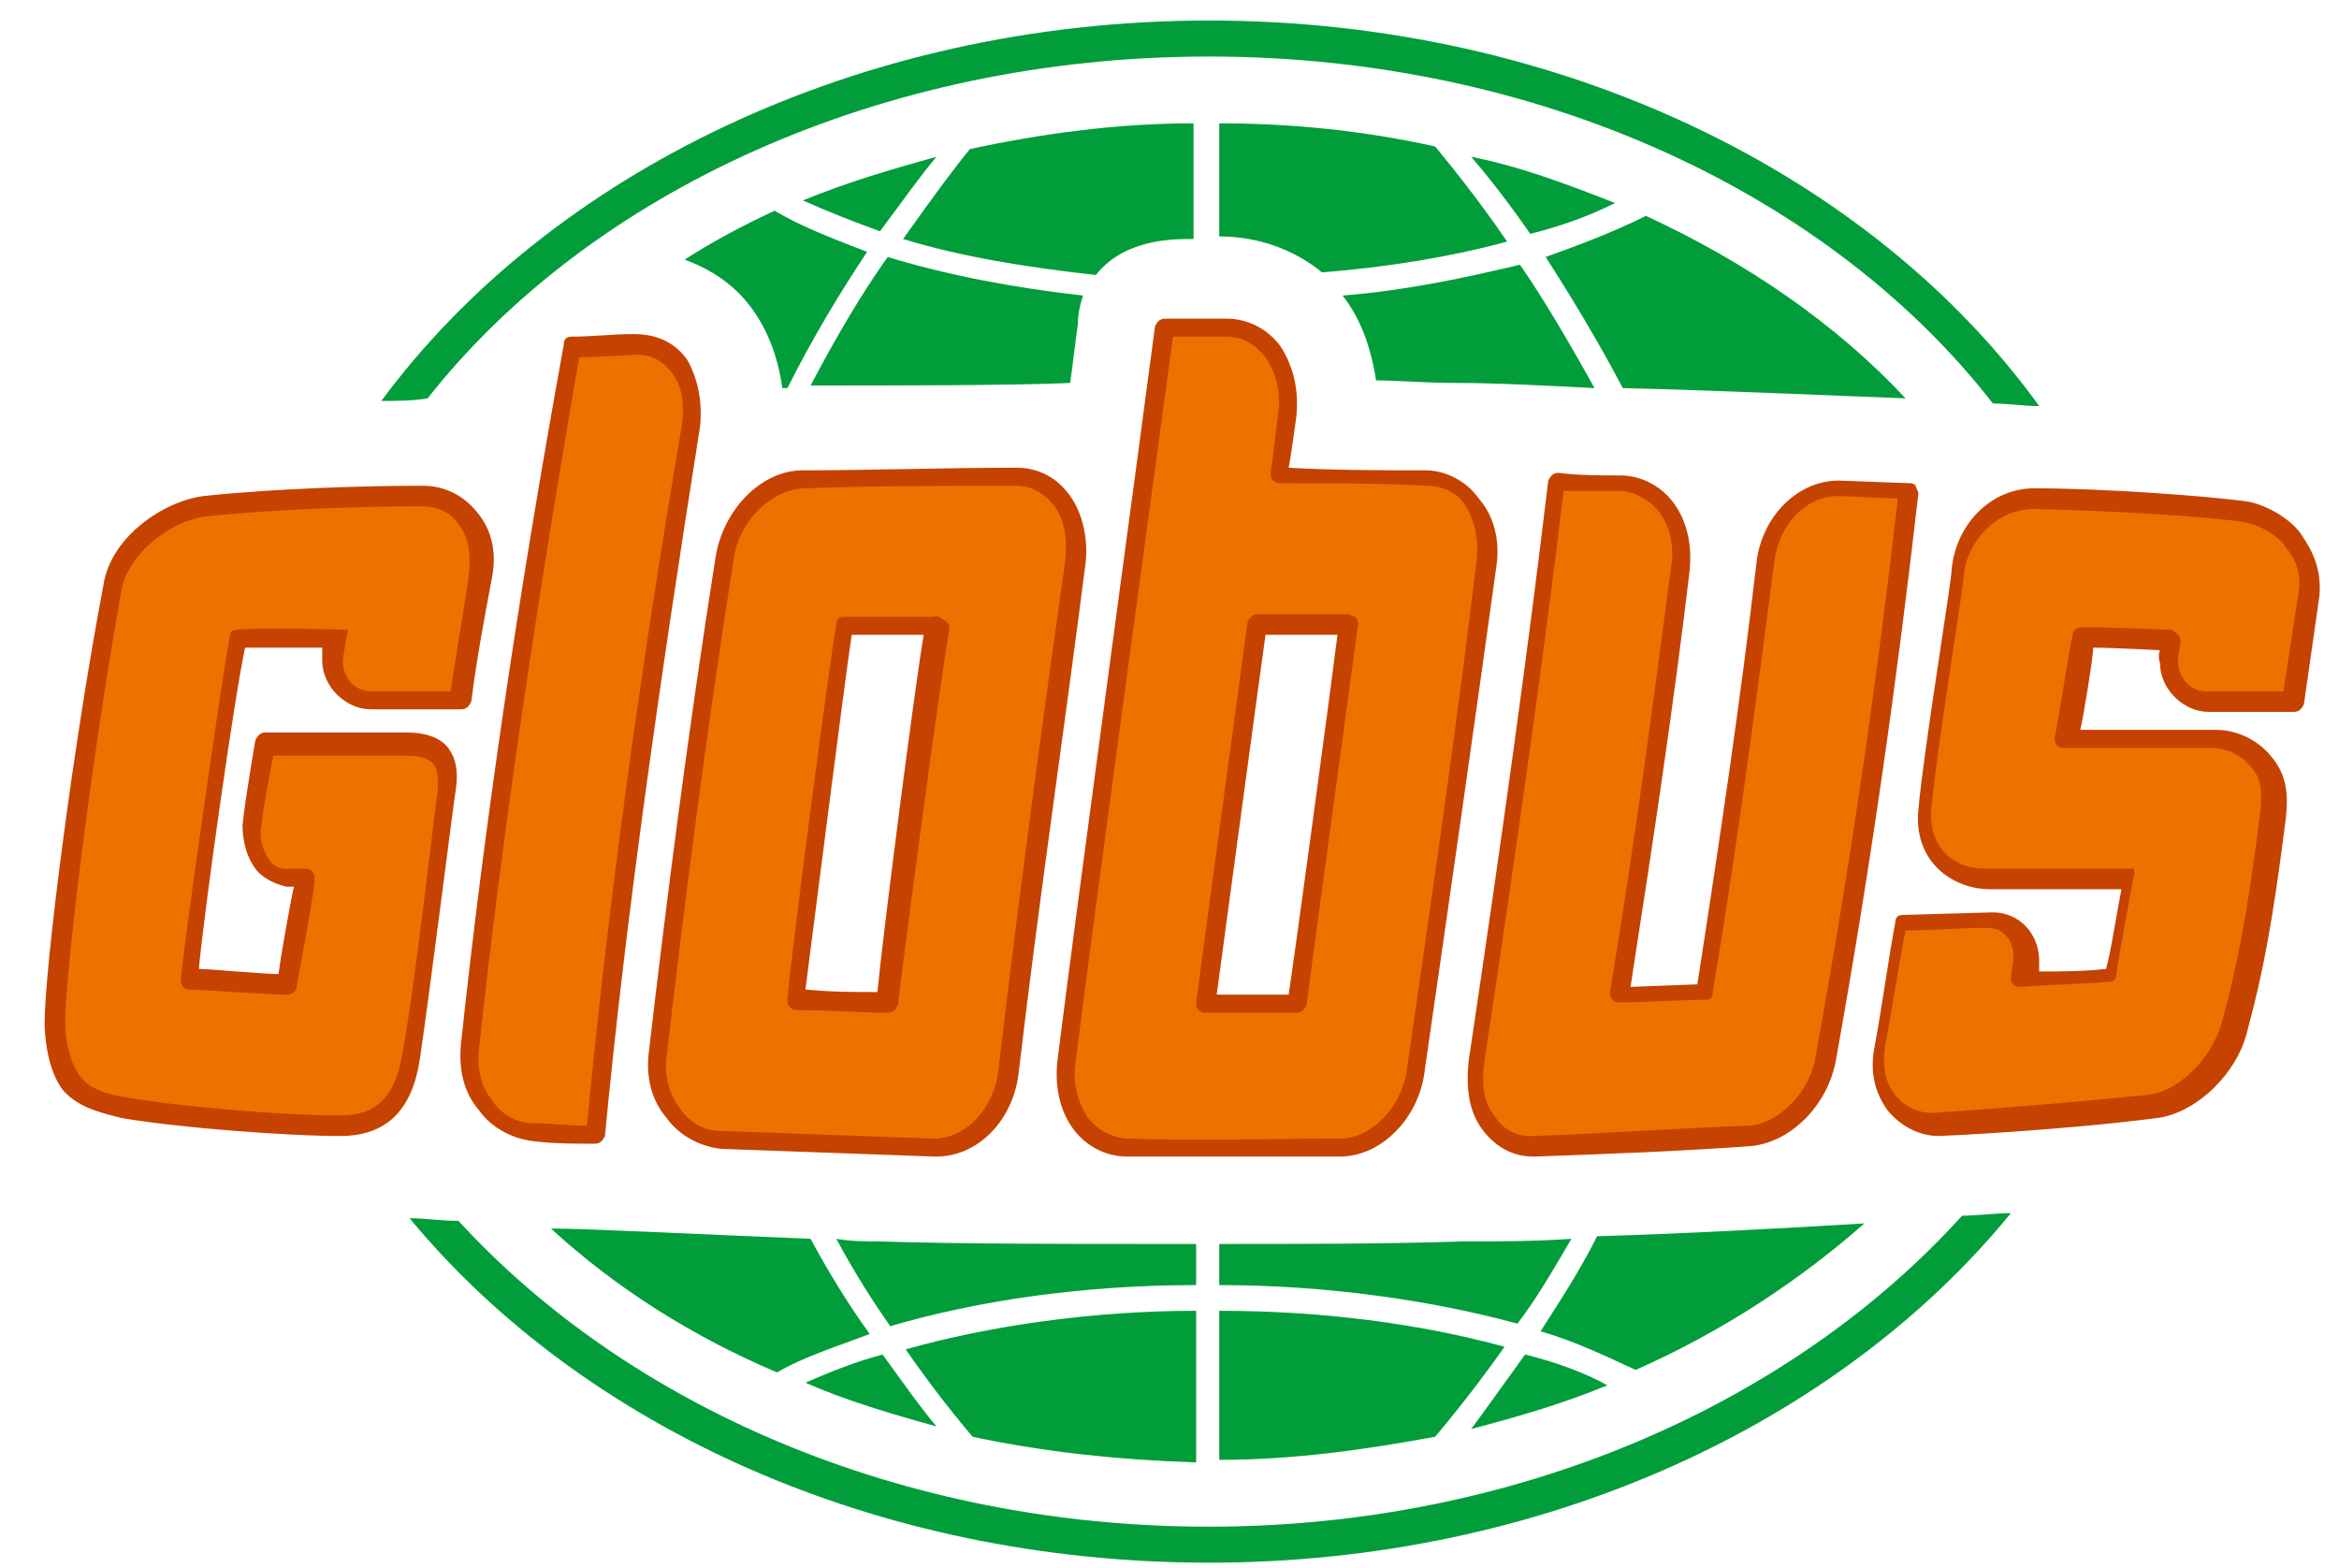<svg width="91" height="61" viewBox="0 0 91 61" fill="none" xmlns="http://www.w3.org/2000/svg">
<g clip-path="url(#clip0_135_3821)">
<path d="M37.836 55.899C40.636 56.499 43.536 56.799 46.536 56.899V50.999C42.436 50.999 38.436 51.599 35.236 52.499C36.336 54.099 37.336 55.299 37.836 55.899ZM31.336 53.799C32.936 54.499 34.636 54.999 36.436 55.499C35.836 54.799 35.136 53.799 34.336 52.699C33.236 52.999 32.236 53.399 31.336 53.799ZM31.536 48.199C26.636 47.999 22.836 47.799 21.436 47.799C23.936 50.099 26.936 51.999 30.236 53.399C31.236 52.799 32.536 52.399 33.836 51.899C33.036 50.799 32.236 49.499 31.536 48.199ZM47.436 50.999V56.799C50.336 56.799 53.136 56.399 55.836 55.899C56.336 55.299 57.336 54.099 58.536 52.399C55.236 51.499 51.436 50.999 47.436 50.999ZM34.136 48.299C33.636 48.299 33.136 48.299 32.536 48.199C33.236 49.499 33.936 50.599 34.636 51.599C38.036 50.599 42.136 49.999 46.536 49.999V48.399C46.036 48.399 45.536 48.399 45.036 48.399C41.036 48.399 37.436 48.399 34.136 48.299ZM59.936 51.799C61.336 52.199 62.536 52.799 63.636 53.299C67.036 51.799 70.036 49.799 72.536 47.599C69.236 47.799 65.536 47.999 62.136 48.099C61.436 49.499 60.636 50.699 59.936 51.799ZM30.436 15.099C30.536 15.099 30.636 15.099 30.636 15.099C31.636 13.099 32.736 11.299 33.736 9.799C32.436 9.299 31.136 8.799 30.136 8.199C28.836 8.799 27.736 9.399 26.636 10.099C27.436 10.399 28.136 10.799 28.736 11.399C29.636 12.299 30.236 13.599 30.436 15.099ZM57.236 55.599C59.136 55.099 60.836 54.599 62.536 53.899C61.636 53.399 60.536 52.999 59.336 52.699C58.536 53.799 57.836 54.799 57.236 55.599ZM63.136 15.099C67.136 15.199 71.436 15.399 74.136 15.499C71.436 12.599 67.936 10.199 64.036 8.399C62.836 8.999 61.536 9.499 60.136 9.999C61.036 11.399 62.136 13.199 63.136 15.099ZM52.236 11.499C52.936 12.399 53.336 13.499 53.536 14.799C54.336 14.799 55.436 14.899 56.636 14.899C58.236 14.899 60.036 14.999 62.036 15.099C61.036 13.299 60.036 11.599 59.136 10.299C57.036 10.799 54.736 11.299 52.236 11.499ZM61.136 48.199C59.736 48.299 58.336 48.299 56.936 48.299C54.036 48.399 50.836 48.399 47.436 48.399V49.999C51.636 49.999 55.736 50.599 59.036 51.499C59.736 50.599 60.436 49.399 61.136 48.199ZM41.636 14.899C41.736 14.199 41.836 13.299 41.936 12.599C41.936 12.199 42.036 11.799 42.136 11.499C39.436 11.199 36.836 10.699 34.536 9.999C33.536 11.399 32.536 13.099 31.536 14.999C34.636 14.999 39.636 14.999 41.636 14.899ZM35.136 9.299C37.436 9.999 39.936 10.399 42.636 10.699C43.736 9.299 45.636 9.299 46.336 9.299H46.436V4.799C43.436 4.799 40.536 5.199 37.736 5.799C37.236 6.399 36.336 7.599 35.136 9.299ZM58.636 9.399C57.336 7.499 56.236 6.199 55.836 5.699C53.136 5.099 50.336 4.799 47.436 4.799V9.199C48.936 9.199 50.336 9.699 51.436 10.599C53.936 10.399 56.436 9.999 58.636 9.399ZM62.836 7.899C61.036 7.199 59.236 6.499 57.236 6.099C57.836 6.799 58.636 7.799 59.536 9.099C60.736 8.799 61.836 8.399 62.836 7.899ZM36.436 6.099C34.636 6.599 32.936 7.099 31.236 7.799C32.136 8.199 33.136 8.599 34.236 8.999C35.136 7.799 35.836 6.799 36.436 6.099Z" fill="#009D3A"/>
<path d="M47.036 59.399C35.036 59.399 24.436 54.699 17.836 47.499C17.136 47.499 16.536 47.399 15.936 47.399C22.636 55.499 34.036 60.799 47.036 60.799C60.036 60.799 71.536 55.399 78.236 47.199C77.636 47.199 76.936 47.299 76.336 47.299C69.736 54.599 59.036 59.399 47.036 59.399ZM47.036 2.199C59.936 2.199 71.236 7.599 77.536 15.699C78.136 15.699 78.736 15.799 79.336 15.799C72.836 6.799 60.736 0.799 47.036 0.799C33.336 0.799 21.336 6.799 14.836 15.599C15.436 15.599 16.036 15.599 16.636 15.499C22.936 7.499 34.236 2.199 47.036 2.199Z" fill="#009D3A"/>
<path d="M50.136 38.698C49.236 38.698 48.336 38.698 47.336 38.698C47.336 38.698 49.036 26.098 49.236 24.698C50.136 24.698 52.036 24.698 52.036 24.698C51.736 27.098 50.436 36.698 50.136 38.698ZM57.536 19.398C57.036 18.698 56.236 18.298 55.436 18.298C53.636 18.298 51.936 18.298 50.136 18.198C50.236 17.698 50.436 16.198 50.436 16.198C50.536 15.198 50.336 14.298 49.836 13.498C49.336 12.798 48.536 12.398 47.736 12.398H45.336C45.136 12.398 45.036 12.498 44.936 12.698C44.536 15.798 41.936 34.898 41.136 41.298C41.036 42.298 41.236 43.198 41.736 43.898C42.236 44.598 43.036 44.998 43.836 44.998C44.536 44.998 50.036 44.998 52.136 44.998C53.736 44.998 55.236 43.498 55.436 41.598C56.536 33.998 57.436 27.698 58.236 21.898C58.336 20.998 58.136 20.098 57.536 19.398ZM41.636 19.298C41.136 18.598 40.436 18.198 39.536 18.198C36.736 18.198 33.936 18.298 31.236 18.298C29.636 18.298 28.136 19.798 27.836 21.698C26.736 28.698 25.936 34.998 25.236 40.998C25.136 41.898 25.336 42.798 25.936 43.498C26.436 44.198 27.236 44.598 28.036 44.698C30.836 44.798 33.636 44.898 36.336 44.998H36.436C38.036 44.998 39.436 43.598 39.636 41.698C40.436 34.898 41.436 28.198 42.236 21.898C42.336 20.998 42.136 19.998 41.636 19.298ZM34.136 38.598C33.236 38.598 32.336 38.598 31.336 38.498C31.636 36.198 32.836 26.698 33.136 24.698C34.036 24.698 34.936 24.698 35.936 24.698C35.536 27.098 34.336 36.498 34.136 38.598ZM14.436 27.598H17.936C18.136 27.598 18.236 27.498 18.336 27.298C18.536 25.698 18.836 24.098 19.136 22.498C19.336 21.498 19.136 20.598 18.536 19.898C18.036 19.298 17.336 18.898 16.436 18.898C14.336 18.898 10.736 18.998 7.936 19.298C6.336 19.498 4.336 20.898 4.036 22.698C2.836 28.998 1.736 37.698 1.736 39.798C1.736 40.298 1.836 41.598 2.436 42.398C3.036 43.098 3.936 43.298 4.736 43.498C7.036 43.898 11.336 44.198 13.136 44.198H13.236C15.036 44.198 16.036 43.198 16.336 41.198C16.736 38.498 17.636 31.298 17.736 30.698C17.836 29.998 17.736 29.498 17.436 29.098C17.136 28.698 16.536 28.498 15.836 28.498H10.336C10.136 28.498 10.036 28.598 9.936 28.798C9.936 28.798 9.536 31.098 9.436 32.098C9.436 32.798 9.636 33.398 9.936 33.798C10.236 34.198 10.736 34.398 11.136 34.498H11.436C11.336 34.898 10.936 37.098 10.836 37.898C10.236 37.898 8.136 37.698 7.736 37.698C7.936 35.498 9.136 26.998 9.536 25.198C10.136 25.198 12.136 25.198 12.536 25.198C12.536 25.398 12.536 25.698 12.536 25.698C12.536 26.698 13.436 27.598 14.436 27.598ZM74.536 18.898C74.436 18.798 74.336 18.798 74.236 18.798L71.536 18.698C69.936 18.698 68.536 20.098 68.336 21.898C67.736 27.098 66.936 32.498 66.036 38.298L63.436 38.398C64.336 32.598 65.136 27.298 65.736 22.198C65.836 21.198 65.636 20.298 65.136 19.598C64.636 18.898 63.836 18.498 63.036 18.498C62.236 18.498 61.436 18.498 60.636 18.398C60.436 18.398 60.336 18.498 60.236 18.698C59.436 25.398 58.436 32.598 57.136 41.298C57.036 42.298 57.136 43.198 57.636 43.898C58.136 44.598 58.836 44.998 59.636 44.998H59.736C62.536 44.898 65.236 44.798 68.036 44.598C69.636 44.498 71.136 42.998 71.436 41.198C72.836 33.398 73.836 26.198 74.636 19.198C74.636 19.098 74.536 18.998 74.536 18.898ZM89.536 20.798C89.136 20.198 88.136 19.598 87.336 19.498C85.836 19.298 81.836 18.998 79.136 18.998C77.536 18.998 76.136 20.298 75.936 22.098C75.936 22.598 74.836 29.198 74.636 31.498C74.436 33.498 75.936 34.598 77.436 34.598C77.436 34.598 81.136 34.598 82.536 34.598C82.336 35.598 82.136 36.998 81.936 37.698C81.036 37.798 80.136 37.798 79.336 37.798C79.336 37.798 79.336 37.498 79.336 37.398C79.336 36.298 78.536 35.498 77.536 35.498L74.036 35.598C73.836 35.598 73.736 35.698 73.736 35.898C73.436 37.498 73.236 39.098 72.936 40.698C72.736 41.698 72.936 42.498 73.436 43.198C73.936 43.798 74.636 44.198 75.436 44.198C75.536 44.198 80.036 43.998 83.936 43.498C85.436 43.298 87.036 41.798 87.436 40.098C88.036 37.898 88.436 35.798 88.936 31.798C89.036 30.798 88.936 30.098 88.336 29.398C87.836 28.798 87.036 28.398 86.236 28.398H80.936C81.036 27.998 81.436 25.598 81.436 25.198C82.136 25.198 84.036 25.298 84.036 25.298C84.036 25.298 83.936 25.498 84.036 25.798C84.036 26.798 84.936 27.698 85.936 27.698C87.036 27.698 88.136 27.698 89.236 27.698C89.436 27.698 89.536 27.598 89.636 27.398C89.836 25.998 90.036 24.598 90.236 23.198C90.336 22.098 89.936 21.398 89.536 20.798ZM26.736 13.998C26.236 13.298 25.536 12.998 24.636 12.998C23.836 12.998 23.036 13.098 22.236 13.098C22.036 13.098 21.936 13.198 21.936 13.398C20.136 23.298 18.836 32.198 17.936 40.598C17.836 41.598 18.036 42.498 18.636 43.198C19.136 43.898 19.936 44.298 20.736 44.398C21.536 44.498 22.336 44.498 23.136 44.498C23.336 44.498 23.436 44.398 23.536 44.198C24.336 35.798 25.636 26.698 27.236 16.598C27.336 15.598 27.136 14.698 26.736 13.998Z" fill="#C54200"/>
<path d="M52.436 23.9C52.436 23.9 49.936 23.9 48.936 23.9C48.736 23.9 48.636 24 48.536 24.2C48.436 24.9 46.536 39 46.536 39C46.536 39.1 46.536 39.2 46.636 39.3C46.736 39.4 46.836 39.4 46.936 39.4C48.136 39.4 49.236 39.4 50.436 39.4C50.636 39.4 50.736 39.3 50.836 39.1C50.936 38.2 52.636 25.8 52.836 24.3C52.836 24.2 52.836 24.1 52.736 24C52.636 24 52.536 23.9 52.436 23.9ZM57.436 21.9C56.736 27.8 55.836 34 54.736 41.6C54.536 43.1 53.336 44.3 52.136 44.3C49.436 44.3 46.636 44.4 43.936 44.3C43.336 44.3 42.736 44 42.336 43.5C41.936 42.9 41.736 42.2 41.836 41.4C42.636 35 45.236 16.1 45.636 13.1H47.736C48.336 13.1 48.836 13.4 49.236 13.9C49.636 14.5 49.836 15.2 49.736 16C49.736 16 49.536 17.7 49.436 18.4C49.436 18.5 49.436 18.6 49.536 18.7C49.636 18.8 49.736 18.8 49.836 18.8C51.736 18.8 53.636 18.8 55.536 18.9C56.136 18.9 56.736 19.2 57.036 19.7C57.436 20.4 57.536 21.1 57.436 21.9ZM41.436 21.9C40.536 28.2 39.636 34.9 38.836 41.7C38.636 43.2 37.536 44.3 36.336 44.3C33.636 44.2 30.836 44.1 28.036 44C27.436 44 26.836 43.7 26.436 43.1C26.036 42.6 25.836 41.8 25.936 41.1C26.636 35.1 27.436 28.8 28.536 21.8C28.736 20.3 29.936 19.1 31.236 19C34.036 18.9 36.836 18.9 39.536 18.9C40.136 18.9 40.636 19.2 41.036 19.7C41.436 20.3 41.536 21 41.436 21.9ZM36.336 24C35.136 24 34.036 24 32.836 24C32.636 24 32.536 24.1 32.536 24.3C32.336 25.3 30.736 37.4 30.636 38.9C30.636 39 30.636 39.1 30.736 39.2C30.836 39.3 30.936 39.3 31.036 39.3C32.236 39.3 33.336 39.4 34.536 39.4C34.736 39.4 34.836 39.3 34.936 39.1C35.036 38.1 36.636 26 36.936 24.5C36.936 24.4 36.936 24.3 36.836 24.2C36.536 24 36.436 23.9 36.336 24ZM9.236 24.5C9.036 24.5 8.936 24.6 8.936 24.8C8.736 25.7 7.136 36.8 7.036 38.1C7.036 38.3 7.136 38.5 7.336 38.5C7.836 38.5 10.436 38.7 11.136 38.7C11.336 38.7 11.536 38.6 11.536 38.4C11.736 37.3 12.236 34.7 12.236 34.2C12.236 34.1 12.236 34 12.136 33.9C12.036 33.8 11.936 33.8 11.836 33.8H11.136C10.836 33.8 10.636 33.7 10.436 33.4C10.236 33.1 10.136 32.7 10.136 32.4C10.236 31.4 10.436 30.4 10.636 29.4H15.836C16.336 29.4 16.636 29.5 16.836 29.7C17.036 29.9 17.036 30.2 17.036 30.7C16.936 31.3 16.136 38.5 15.636 41.1C15.336 42.7 14.636 43.4 13.236 43.4H13.136C11.336 43.4 7.236 43.1 4.936 42.7C4.236 42.6 3.536 42.4 3.136 41.9C2.736 41.4 2.536 40.5 2.536 39.8C2.536 37.9 3.536 29.6 4.736 22.9C5.036 21.5 6.636 20.3 7.936 20.1C10.736 19.8 14.236 19.7 16.336 19.7C16.836 19.7 17.436 19.8 17.836 20.4C18.236 20.9 18.336 21.6 18.236 22.4C18.036 23.9 17.736 25.4 17.536 26.9H14.436C13.836 26.9 13.336 26.4 13.336 25.7C13.336 25.6 13.536 24.5 13.536 24.5C13.536 24.5 9.936 24.4 9.236 24.5ZM70.636 41.1C70.436 42.5 69.136 43.8 67.936 43.8C65.236 43.9 62.436 44.1 59.636 44.2H59.536C58.936 44.2 58.436 43.9 58.136 43.4C57.736 42.9 57.636 42.2 57.736 41.4C59.036 32.8 60.036 25.7 60.836 19.1C61.536 19.1 62.236 19.1 62.936 19.1C63.536 19.1 64.136 19.4 64.536 19.9C64.936 20.4 65.136 21.2 65.036 21.9C64.336 27.2 63.636 32.6 62.636 38.6C62.636 38.7 62.636 38.8 62.736 38.9C62.836 39 62.936 39 63.036 39C64.136 39 65.236 38.9 66.336 38.9C66.536 38.9 66.636 38.8 66.636 38.6C67.636 32.6 68.336 27.2 69.036 21.8C69.236 20.4 70.236 19.3 71.536 19.3L73.836 19.4C73.036 26.4 72.036 33.4 70.636 41.1ZM89.436 23C89.236 24.3 89.036 25.6 88.836 26.9C87.836 26.9 86.836 26.9 85.836 26.9C85.236 26.9 84.736 26.4 84.736 25.7C84.736 25.5 84.836 25 84.836 25C84.836 24.9 84.836 24.8 84.736 24.7C84.636 24.6 84.536 24.5 84.436 24.5C84.436 24.5 81.836 24.4 81.036 24.4C80.836 24.4 80.636 24.5 80.636 24.7C80.536 25.1 80.036 28.3 79.936 28.7C79.936 28.8 79.936 28.9 80.036 29C80.136 29.1 80.236 29.1 80.336 29.1H86.036C86.636 29.1 87.236 29.4 87.536 29.8C87.936 30.2 88.036 30.7 87.936 31.6C87.436 35.6 87.036 37.6 86.436 39.8C86.036 41.2 84.736 42.5 83.536 42.6C79.636 43 75.236 43.3 75.236 43.3C74.636 43.3 74.136 43.1 73.736 42.6C73.336 42.1 73.236 41.5 73.336 40.7C73.636 39.2 73.836 37.7 74.136 36.2C75.236 36.2 76.236 36.1 77.336 36.1C77.936 36.1 78.336 36.6 78.336 37.2C78.336 37.4 78.236 38 78.236 38C78.236 38.1 78.236 38.2 78.336 38.3C78.436 38.4 78.536 38.4 78.636 38.4C79.736 38.3 80.836 38.3 82.036 38.2C82.236 38.2 82.336 38.1 82.336 37.9C82.436 37.2 82.836 35 83.036 34C83.036 33.9 83.036 33.8 82.936 33.7C83.036 33.8 82.936 33.8 82.836 33.8C81.836 33.8 77.236 33.8 77.236 33.8C75.936 33.8 75.036 32.9 75.136 31.5C75.336 29.2 76.436 22.6 76.436 22.1C76.736 20.8 77.836 19.8 79.136 19.8C82.836 19.9 85.736 20.1 87.236 20.3C87.836 20.4 88.636 20.8 88.936 21.3C89.336 21.8 89.536 22.3 89.436 23ZM26.536 16.5C24.836 26.5 23.636 35.4 22.836 43.8C22.136 43.8 21.436 43.7 20.736 43.7C20.136 43.7 19.536 43.4 19.136 42.8C18.736 42.3 18.536 41.6 18.636 40.8C19.536 32.5 20.836 23.7 22.536 13.9C23.236 13.9 24.736 13.8 24.736 13.8C25.336 13.8 25.736 14 26.136 14.5C26.536 15 26.636 15.7 26.536 16.5Z" fill="#EE7100"/>
</g>
<defs>
<clipPath id="clip0_135_3821">
<rect width="90" height="60" fill="white" transform="translate(0.836 0.799)"/>
</clipPath>
</defs>
</svg>
